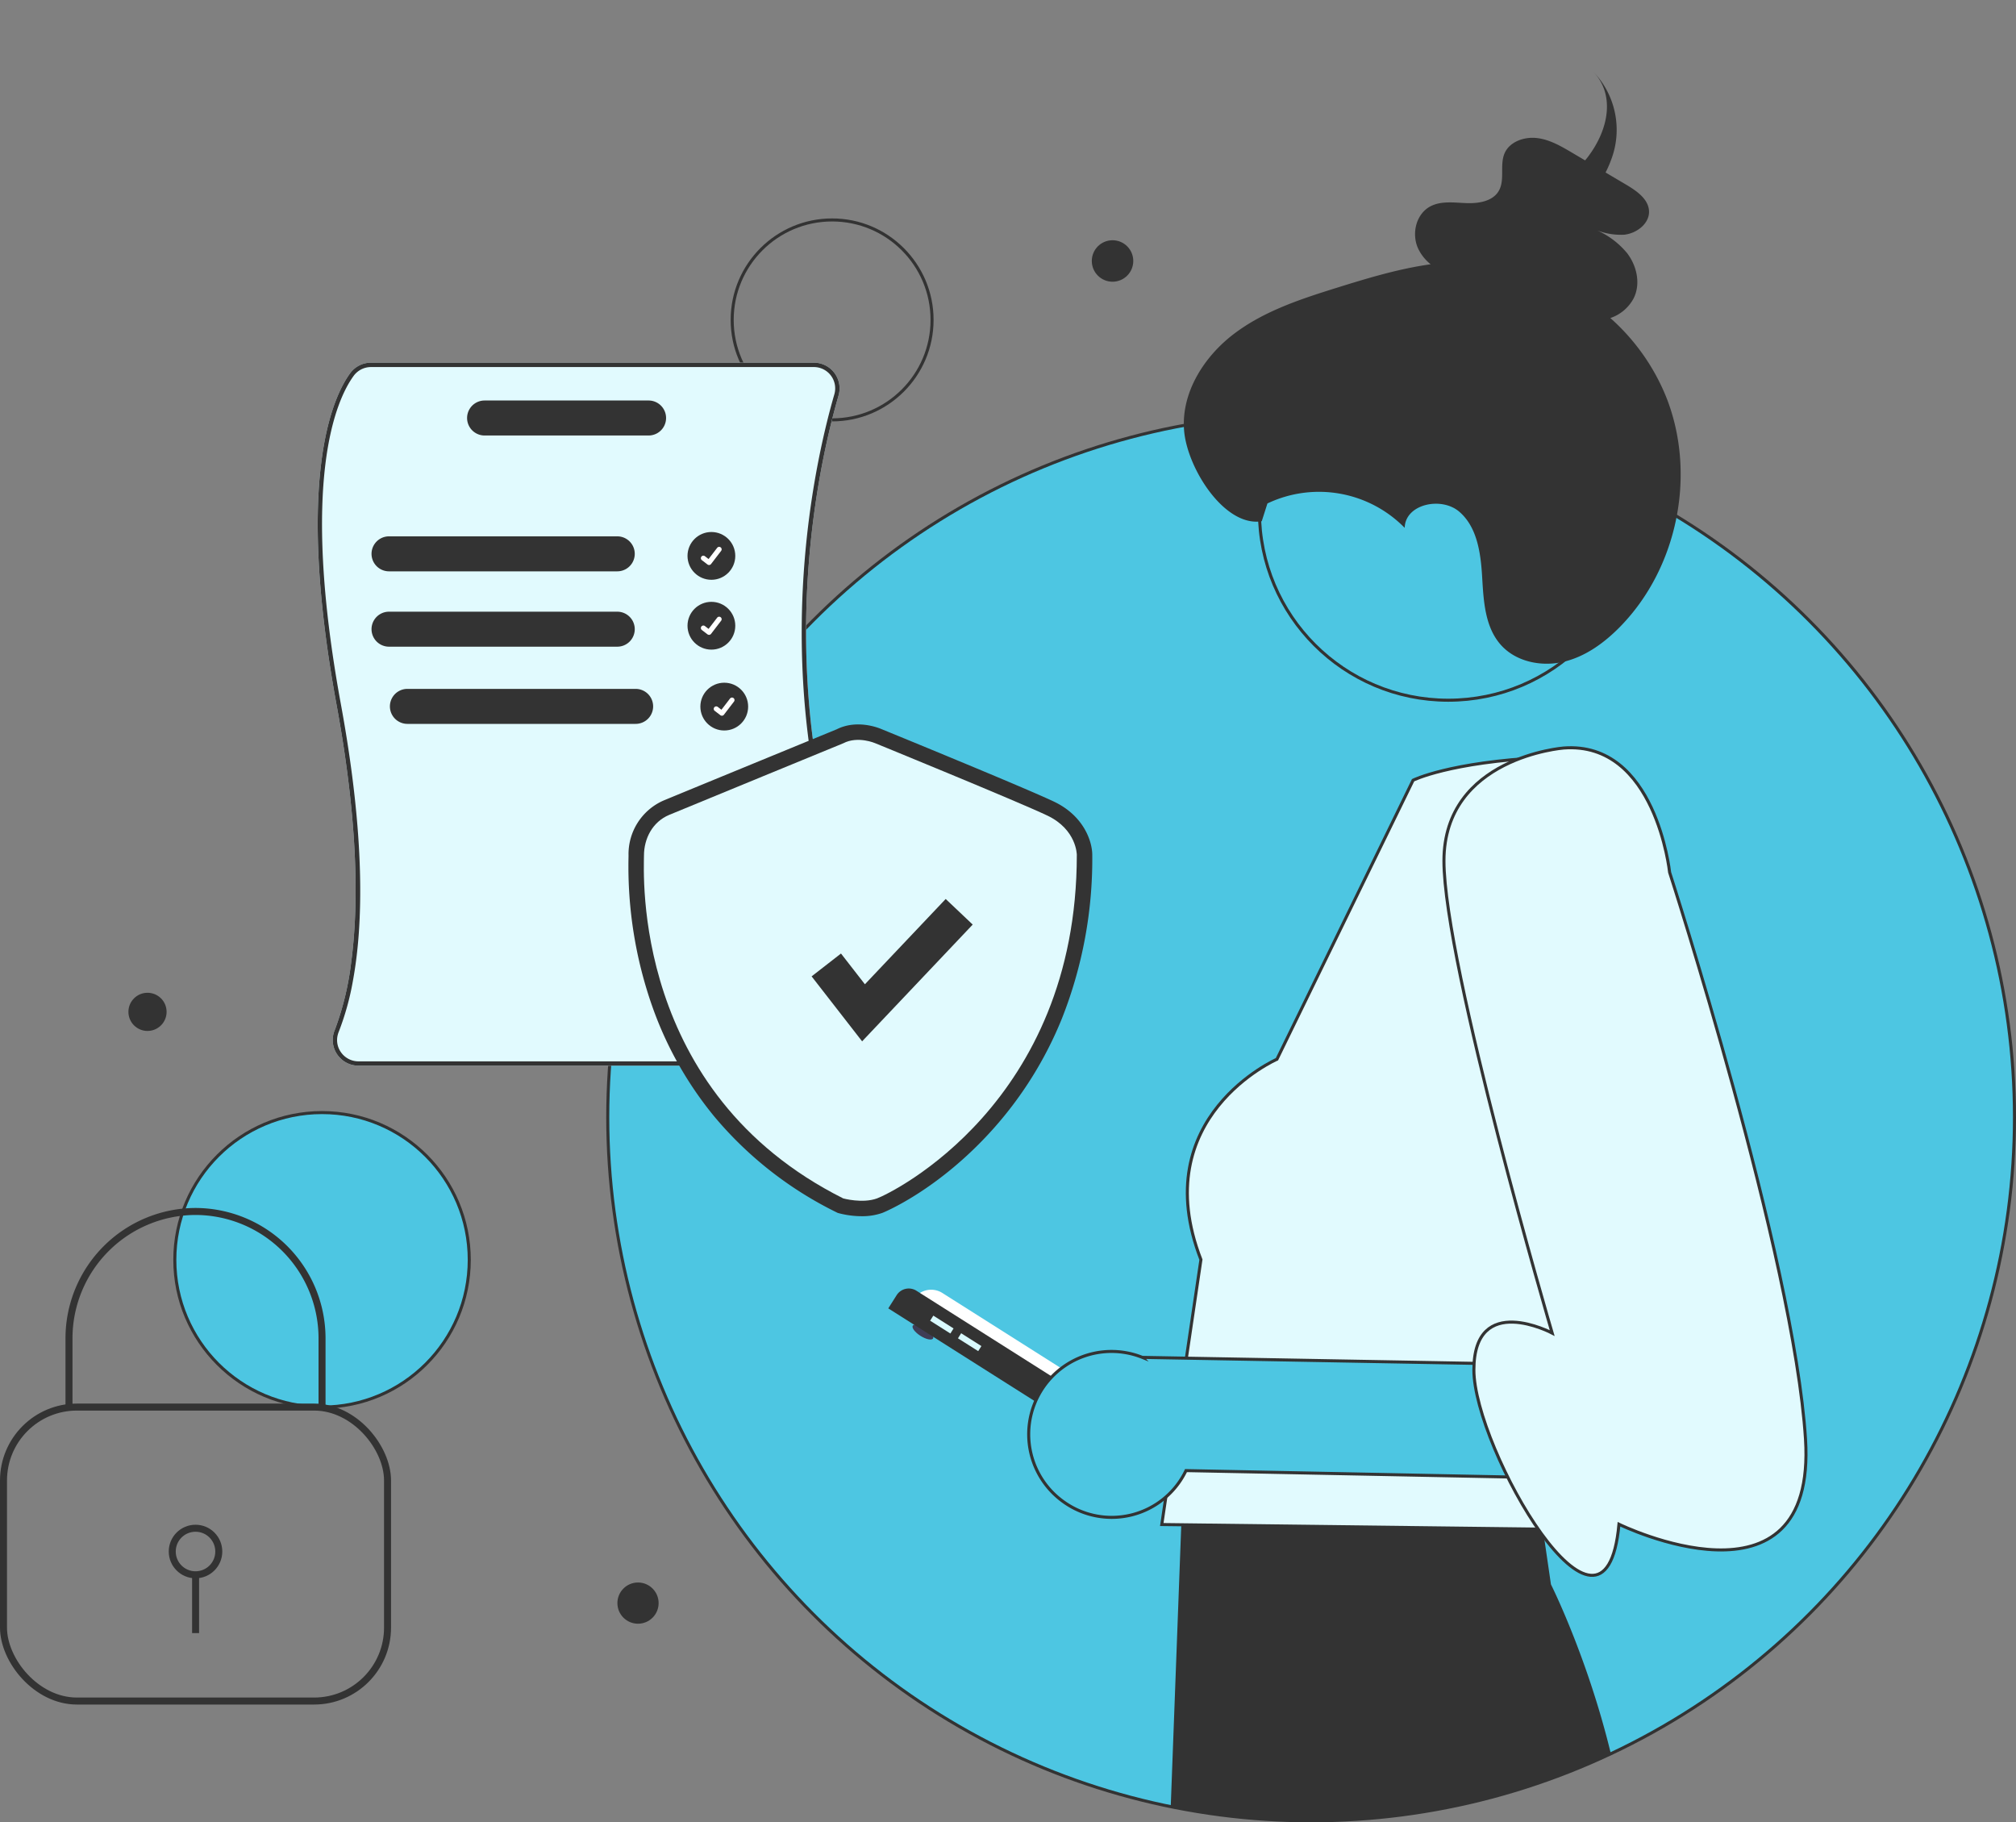 <svg xmlns="http://www.w3.org/2000/svg" xmlns:xlink="http://www.w3.org/1999/xlink" width="576.182" height="520.733" viewBox="0 0 576.182 520.733">
  <rect x="0" y="0" width="576.182" height="520.733" fill="#808080" stroke="none"/>
  <defs>
    <clipPath id="clip-path">
      <path id="Trazado_470" data-name="Trazado 470" d="M1721.508,539.871c0,111.023-85.7,200.628-196.718,200.628s-182.939-87.915-182.939-198.938S1440.9,220.2,1551.918,220.2,1721.508,428.849,1721.508,539.871Z" fill="none"/>
    </clipPath>
  </defs>
  <g id="producto_seguridad_1" transform="translate(-1150.067 -214.066)">
    <circle id="Elipse_82" data-name="Elipse 82" cx="28.564" cy="28.564" r="28.564" transform="translate(1359.326 276.916)" fill="none" stroke="#333" stroke-miterlimit="10" stroke-width="0.869"/>
    <g id="Grupo_448" data-name="Grupo 448" transform="translate(0 -6.135)">
      <circle id="Elipse_83" data-name="Elipse 83" cx="42.076" cy="42.076" r="42.076" transform="translate(1200.031 538.123)" fill="#4dc6e2" stroke="#333" stroke-miterlimit="10" stroke-width="0.869"/>
    </g>
    <g id="Grupo_452" data-name="Grupo 452" transform="translate(0 -6.135)">
      <circle id="Elipse_84" data-name="Elipse 84" cx="201.024" cy="201.024" r="201.024" transform="translate(1323.766 338.45)" fill="#4dc6e2" stroke="#333" stroke-miterlimit="10" stroke-width="0.869"/>
      <g id="Grupo_451" data-name="Grupo 451">
        <g id="Grupo_450" data-name="Grupo 450" clip-path="url(#clip-path)">
          <g id="Grupo_449" data-name="Grupo 449">
            <ellipse id="Elipse_85" data-name="Elipse 85" cx="1.284" cy="3.424" rx="1.284" ry="3.424" transform="matrix(0.535, -0.845, 0.845, 0.535, 1410.26, 600.095)" fill="#3f3d56"/>
            <path id="Trazado_463" data-name="Trazado 463" d="M1411.127,591.525h0a5.992,5.992,0,0,1,8.268-1.856h0l75.934,48.085a5.992,5.992,0,0,1,1.857,8.268h0Z" fill="#fff"/>
            <path id="Trazado_464" data-name="Trazado 464" d="M1403.944,594.069l2.389-3.773a4.1,4.1,0,0,1,5.65-1.268h0l86.457,54.749a4.848,4.848,0,0,1,1.5,6.691h0l-1.985,3.135h0l-94.014-59.534Z" fill="#333"/>
            <rect id="Rectángulo_259" data-name="Rectángulo 259" width="1.712" height="6.848" transform="matrix(0.535, -0.845, 0.845, 0.535, 1415.901, 597.588)" fill="#d9faff"/>
            <rect id="Rectángulo_260" data-name="Rectángulo 260" width="1.712" height="6.848" transform="matrix(0.535, -0.845, 0.845, 0.535, 1423.856, 602.625)" fill="#d9faff"/>
            <circle id="Elipse_86" data-name="Elipse 86" cx="53.971" cy="53.971" r="53.971" transform="translate(1510.014 312.346)" fill="#4dc6e2" stroke="#333" stroke-miterlimit="10" stroke-width="0.869"/>
            <path id="Trazado_465" data-name="Trazado 465" d="M1615.382,776.995a192.673,192.673,0,0,1-131.845-10.3l4.146-110.789.311-8.617.117-2.8.143-4.12.1-2.631s.169-.013.493-.025c.881-.065,2.915-.208,5.831-.376,3.382-.195,7.93-.441,13.23-.661,1.256-.052,2.552-.1,3.887-.169,27.911-1.036,71.5-1.256,77.267,7.153l.726,4.95,1.166,7.995,2.384,16.34S1620.449,726.849,1615.382,776.995Z" fill="#333"/>
            <path id="Trazado_466" data-name="Trazado 466" d="M1629.084,497.571l-10.63,98.194-20.246,44.783-7.5,16.606-108.6-1.316,11.19-75.692c-15.8-40.808,21.72-57.262,21.72-57.262l38.916-79.735s10.366-5.184,37.434-6.488c25.163-1.213,5.327,2.6,5.327,2.6C1629.6,435.97,1629.084,497.571,1629.084,497.571Z" fill="#e1fafe" stroke="#333" stroke-miterlimit="10" stroke-width="0.869"/>
            <path id="Trazado_467" data-name="Trazado 467" d="M1626.187,333.436a60.485,60.485,0,0,0-15.875-22.355,11.8,11.8,0,0,0,6.639-5.593c2.077-4.112.976-9.269-1.848-12.949a23.572,23.572,0,0,0-9.67-6.96,19.1,19.1,0,0,0,8.805,1.694c3.671-.381,7.341-3.262,7.123-6.837-.208-3.4-3.558-5.707-6.564-7.484l-5.851-3.459a30.468,30.468,0,0,0,1.524-3.457,23.984,23.984,0,0,0-5.188-25.511c6.387,6.5,4.756,16.564-1.554,24.73-.2.263-.422.52-.634.779l-3.75-2.217c-3.119-1.843-6.36-3.729-9.982-4.164s-7.748,1-9.226,4.23c-1.583,3.459.217,7.872-1.846,11.083-1.805,2.81-5.744,3.408-9.159,3.275s-7.045-.673-10.083.838c-4.224,2.1-5.61,7.777-3.732,12.012a12.779,12.779,0,0,0,3.636,4.625c-9.04,1.262-17.943,3.946-26.692,6.676-10.316,3.219-20.825,6.638-29.447,13.154s-15.154,16.8-14.333,27.578,11.527,27.748,22.2,26.025l1.624-5.085a34.308,34.308,0,0,1,39.234,6.975c.123-6.784,10.45-9.038,15.6-4.615s6.138,11.9,6.537,18.676.777,14.15,5.239,19.262c4.283,4.906,11.578,6.427,17.925,4.966s11.832-5.488,16.377-10.153C1629.7,382.252,1635.007,355.356,1626.187,333.436Z" fill="#333"/>
            <path id="Trazado_468" data-name="Trazado 468" d="M1454.043,649.354a23.548,23.548,0,0,0,34.985-8.926l147.024,2.907,9.73-32.22-169.229-3.04a23.674,23.674,0,0,0-22.51,41.279Z" fill="#4dc6e2" stroke="#333" stroke-miterlimit="10" stroke-width="0.869"/>
            <path id="Trazado_469" data-name="Trazado 469" d="M1596.978,433.946s-34.225,2.632-34.225,32.251,30.934,134.929,30.934,134.929-22.378-11.848-22.378,10.531,37.517,87.539,41.466,44.1c0,0,56.6,27.644,53.313-24.353s-38.833-161.914-38.833-161.914S1623.306,431.971,1596.978,433.946Z" fill="#e1fafe" stroke="#333" stroke-miterlimit="10" stroke-width="0.869"/>
          </g>
        </g>
      </g>
    </g>
    <g id="Grupo_453" data-name="Grupo 453" transform="translate(0 -6.135)">
      <path id="Trazado_471" data-name="Trazado 471" d="M1386.615,454.61c-13.04-54.759-2.164-103.143,3.119-121.4a7.348,7.348,0,0,0-7.063-9.379H1256.084a7.369,7.369,0,0,0-5.945,3.025c-5.11,7.026-15.713,30.328-3.87,94.8,6.333,34.493,6.239,58.01,4.17,73.5a82.643,82.643,0,0,1-4.575,19.063l-.173.442a7.15,7.15,0,0,0-.525,2.652,7.264,7.264,0,0,0,2.379,5.461,6.94,6.94,0,0,0,1.665,1.156,7.093,7.093,0,0,0,1.591.583,7.2,7.2,0,0,0,1.717.205h124.633c.016,0,.058.005.132.005.8,0,4.963-.231,8.739-4.779C1391.746,513.056,1396.5,496.125,1386.615,454.61Z" fill="#e1fafe"/>
      <circle id="Elipse_87" data-name="Elipse 87" cx="6.827" cy="6.827" r="6.827" transform="translate(1346.56 372.222)" fill="#333"/>
      <path id="Trazado_472" data-name="Trazado 472" d="M1352.711,381.653a.7.7,0,0,1-.426-.141l-.008-.006-1.6-1.228a.713.713,0,1,1,.865-1.133h0l1.039.8,2.456-3.2a.713.713,0,0,1,1-.132h0l-.015.021.016-.02a.713.713,0,0,1,.132,1l-2.889,3.767A.712.712,0,0,1,1352.711,381.653Z" fill="#fff"/>
      <circle id="Elipse_88" data-name="Elipse 88" cx="6.827" cy="6.827" r="6.827" transform="translate(1346.56 392.178)" fill="#333"/>
      <path id="Trazado_473" data-name="Trazado 473" d="M1352.711,401.61a.71.71,0,0,1-.426-.142l-.008,0-1.6-1.229a.713.713,0,1,1,.865-1.133l0,0,1.039.8,2.456-3.2a.711.711,0,0,1,1-.132h0l-.015.02.016-.02a.713.713,0,0,1,.132,1l-2.889,3.768A.715.715,0,0,1,1352.711,401.61Z" fill="#fff"/>
      <circle id="Elipse_89" data-name="Elipse 89" cx="6.827" cy="6.827" r="6.827" transform="translate(1350.236 415.286)" fill="#333"/>
      <path id="Trazado_474" data-name="Trazado 474" d="M1356.387,424.717a.7.7,0,0,1-.426-.141l-.008-.006-1.6-1.228a.713.713,0,1,1,.865-1.133h0l1.039.8,2.456-3.2a.713.713,0,0,1,1-.132h0l-.015.021.016-.021a.714.714,0,0,1,.132,1l-2.889,3.767A.711.711,0,0,1,1356.387,424.717Z" fill="#fff"/>
      <path id="Trazado_475" data-name="Trazado 475" d="M1386.615,454.61c-13.04-54.759-2.164-103.143,3.119-121.4a7.348,7.348,0,0,0-7.063-9.379H1256.084a7.369,7.369,0,0,0-5.945,3.025c-5.11,7.026-15.713,30.328-3.87,94.8,6.333,34.493,6.239,58.01,4.17,73.5a82.643,82.643,0,0,1-4.575,19.063l-.173.442a7.15,7.15,0,0,0-.525,2.652,7.264,7.264,0,0,0,2.379,5.461,6.94,6.94,0,0,0,1.665,1.156,7.093,7.093,0,0,0,1.591.583,7.2,7.2,0,0,0,1.717.205h124.633c.016,0,.058.005.132.005.8,0,4.963-.231,8.739-4.779C1391.746,513.056,1396.5,496.125,1386.615,454.61Zm-1.518,64.5c-3.7,4.5-7.72,4.38-7.914,4.375H1252.518a6.111,6.111,0,0,1-5.057-2.684,5.969,5.969,0,0,1-.846-4.952,5.269,5.269,0,0,1,.231-.714,76.866,76.866,0,0,0,4.1-14.737c2.962-16.148,3.513-41.068-3.45-78.959-11.753-64-1.36-86.947,3.65-93.842a6.133,6.133,0,0,1,4.936-2.51h126.587a6.094,6.094,0,0,1,5.861,7.777c-5.31,18.355-16.238,66.991-3.13,122.039C1395.149,495.836,1390.617,512.41,1385.1,519.106Z" fill="#333"/>
      <path id="Trazado_476" data-name="Trazado 476" d="M1326.478,383.461h-65.219a5,5,0,0,1-.012-10h65.231a5,5,0,0,1,.011,10Z" fill="#333"/>
      <path id="Trazado_477" data-name="Trazado 477" d="M1326.478,404.992h-65.219a5,5,0,1,1-.012-10h65.231a5,5,0,1,1,.011,10Z" fill="#333"/>
      <path id="Trazado_478" data-name="Trazado 478" d="M1331.729,427.05h-65.218a5,5,0,1,1-.012-10h65.23a5,5,0,1,1,.012,10Z" fill="#333"/>
      <path id="Trazado_479" data-name="Trazado 479" d="M1335.405,450.157h-65.218a5,5,0,1,1,0-10h65.218a5,5,0,1,1,0,10Z" fill="#e1fafe" style="mix-blend-mode: multiply;isolation: isolate"/>
      <path id="Trazado_480" data-name="Trazado 480" d="M1335.433,344.645h-46.865a5,5,0,1,1-.005-10h46.87a5,5,0,1,1,0,10Z" fill="#333"/>
      <circle id="Elipse_90" data-name="Elipse 90" cx="6.827" cy="6.827" r="6.827" transform="translate(1354.438 438.331)" fill="#e1fafe" style="mix-blend-mode: multiply;isolation: isolate"/>
      <path id="Trazado_481" data-name="Trazado 481" d="M1338.556,472.739h-65.218a5,5,0,1,1,0-10h65.218a5,5,0,1,1,0,10Z" fill="#e1fafe" style="mix-blend-mode: multiply;isolation: isolate"/>
      <circle id="Elipse_91" data-name="Elipse 91" cx="6.827" cy="6.827" r="6.827" transform="translate(1357.589 460.913)" fill="#e1fafe" style="mix-blend-mode: multiply;isolation: isolate"/>
    </g>
    <g id="Grupo_454" data-name="Grupo 454" transform="translate(0 -6.135)">
      <path id="Trazado_482" data-name="Trazado 482" d="M1396.338,567.733a26.023,26.023,0,0,1-6.453-.834l-.415-.115-.385-.193a106.909,106.909,0,0,1-34.934-27.423,103.831,103.831,0,0,1-17.639-31.321,120.581,120.581,0,0,1-6.817-42.466c.006-.3.011-.538.011-.7a16.724,16.724,0,0,1,9.933-15.7c4.618-1.924,46.548-19.146,49.578-20.39,5.7-2.859,11.792-.473,12.766-.056,2.185.893,40.947,16.747,49.323,20.736,8.633,4.111,10.936,11.5,10.936,15.211a123.869,123.869,0,0,1-8.659,46.726,108.185,108.185,0,0,1-19.443,31.335c-15.872,17.861-31.748,24.193-31.9,24.249A17.331,17.331,0,0,1,1396.338,567.733Zm-3.733-9.248c1.376.309,4.545.771,6.611.018,2.624-.957,15.912-7.848,28.329-21.822,17.157-19.307,25.862-43.577,25.875-72.138-.031-.578-.442-4.7-5.907-7.307-8.214-3.912-48.5-20.386-48.91-20.552l-.111-.048c-.844-.353-3.531-1.1-5.383-.128l-.371.173c-.449.184-44.959,18.465-49.706,20.443-3.32,1.384-4.5,4.811-4.5,7.558,0,.2-.005.492-.012.87C1338.137,485.094,1342.659,533.18,1392.6,558.485Z" fill="#333"/>
      <path id="Trazado_483" data-name="Trazado 483" d="M1391.062,432.6s-44.914,18.447-49.726,20.452-7.219,6.818-7.219,11.63-3.609,67.6,56.945,97.965c0,0,5.5,1.521,9.665,0s57.1-27.186,57.1-98.166c0,0,0-7.218-8.421-11.228s-49.138-20.653-49.138-20.653S1395.272,430.395,1391.062,432.6Z" fill="#e1fafe"/>
      <path id="Trazado_484" data-name="Trazado 484" d="M1395.874,447.037v98.407s-45.315-21.813-44.914-79.158Z" fill="#e1fafe" style="mix-blend-mode: multiply;isolation: isolate"/>
      <path id="Trazado_485" data-name="Trazado 485" d="M1396.465,517.764,1382.03,499.2l8.395-6.529,6.835,8.788,23.09-24.374,7.721,7.316Z" fill="#333"/>
    </g>
    <circle id="Elipse_92" data-name="Elipse 92" cx="5.926" cy="5.926" r="5.926" transform="translate(1462.109 282.715)" fill="#333"/>
    <circle id="Elipse_93" data-name="Elipse 93" cx="5.455" cy="5.455" r="5.455" transform="translate(1186.77 497.751)" fill="#333"/>
    <circle id="Elipse_94" data-name="Elipse 94" cx="5.889" cy="5.889" r="5.889" transform="translate(1326.524 666.266)" fill="#333"/>
    <g id="Grupo_455" data-name="Grupo 455" transform="translate(0 -6.135)">
      <rect id="Rectángulo_261" data-name="Rectángulo 261" width="109.759" height="84" rx="20.981" transform="translate(1151.067 622.275)" fill="none" stroke="#333" stroke-miterlimit="10" stroke-width="2"/>
      <path id="Trazado_486" data-name="Trazado 486" d="M1169.786,622.275V602.539a36.266,36.266,0,0,1,36.161-36.16h0a36.266,36.266,0,0,1,36.16,36.16v19.736" fill="none" stroke="#333" stroke-miterlimit="10" stroke-width="2"/>
      <circle id="Elipse_95" data-name="Elipse 95" cx="6.651" cy="6.651" r="6.651" transform="translate(1199.296 656.897)" fill="none" stroke="#333" stroke-miterlimit="10" stroke-width="2"/>
      <line id="Línea_39" data-name="Línea 39" y2="16.662" transform="translate(1205.968 670.198)" fill="none" stroke="#333" stroke-miterlimit="10" stroke-width="2"/>
    </g>
  </g>
</svg>
